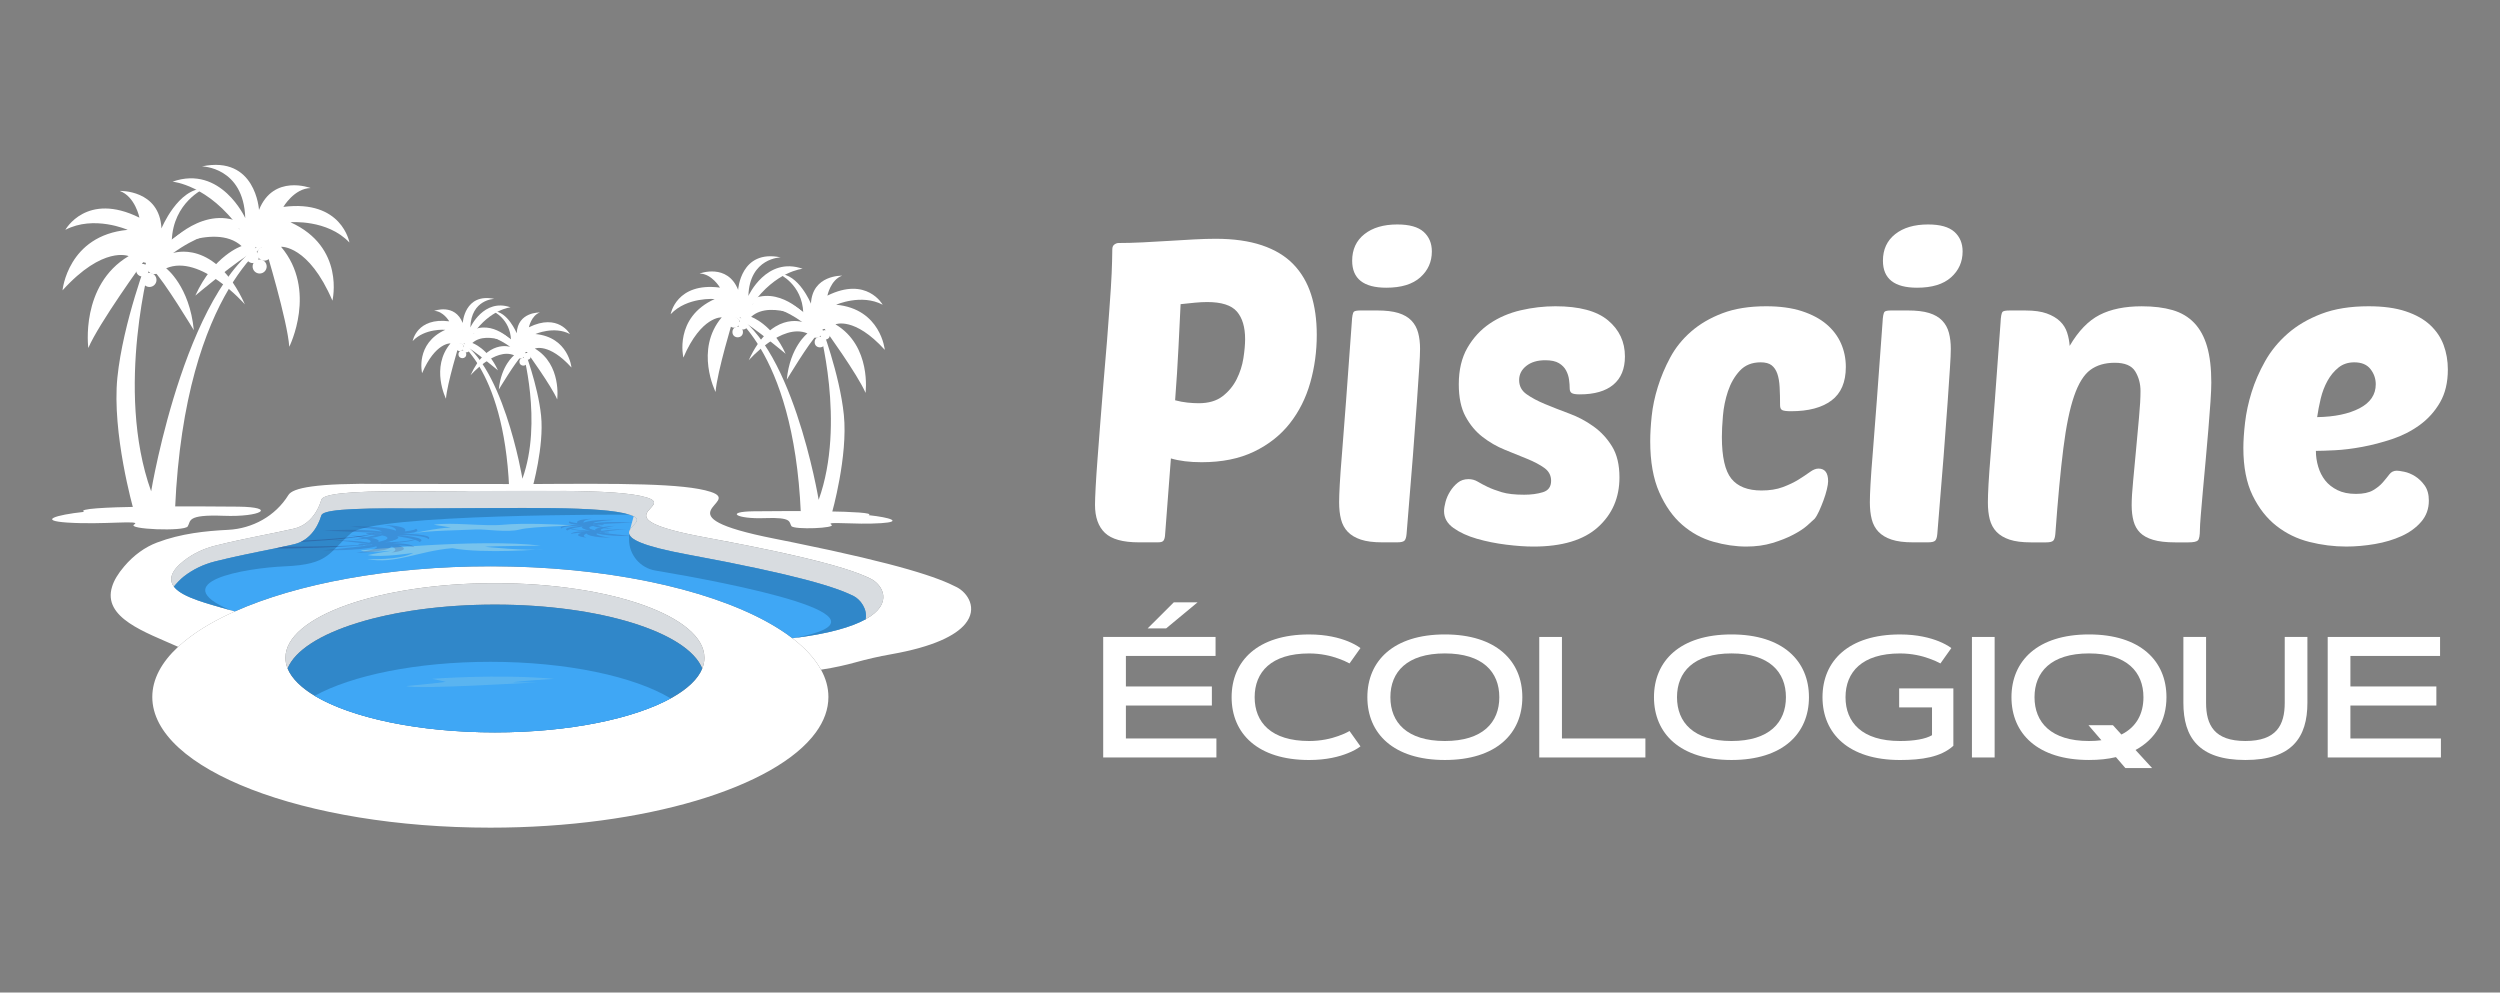 <?xml version="1.0" encoding="utf-8"?>
<!-- Generator: Adobe Illustrator 16.0.0, SVG Export Plug-In . SVG Version: 6.00 Build 0)  -->
<!DOCTYPE svg PUBLIC "-//W3C//DTD SVG 1.1//EN" "http://www.w3.org/Graphics/SVG/1.1/DTD/svg11.dtd">
<svg version="1.1" id="Calque_1" xmlns="http://www.w3.org/2000/svg" xmlns:xlink="http://www.w3.org/1999/xlink" x="0px" y="0px"
	 width="200.667px" height="79.667px" viewBox="0 0 200.667 79.667" enable-background="new 0 0 200.667 79.667"
	 xml:space="preserve">
<rect x="0" y="0" width="200.667" height="79.667" fill="#808080" stroke="none"/>
<g>
	<g>
		<g>
			<g>
				<path fill-rule="evenodd" clip-rule="evenodd" fill="#FFFFFF" d="M38.715,39.513c1.666-0.064,1.443,0.235,1.592,0.471
					c0.15,0.236,2.74,0.129,2.377-0.085c-0.361-0.215,1.362,0.021,2.973-0.086c1.287-0.086,0.554-0.335-0.748-0.476c0,0,0,0,0-0.001
					c0.61-0.278-5.084-0.252-6.838-0.23C36.315,39.127,37.048,39.577,38.715,39.513z"/>
				<path fill-rule="evenodd" clip-rule="evenodd" fill="#FFFFFF" d="M42.724,39.202c0,0,0.959-3.373,0.708-5.831
					c-0.25-2.458-1.374-5.374-1.374-5.374l-0.125,0.104c0,0,1.639,5.769,0,10.324c0,0-1.625-9.803-5.52-11.323
					c0,0,4.02,2.159,4.458,12.101H42.724z"/>
			</g>
			<path fill-rule="evenodd" clip-rule="evenodd" fill="#FFFFFF" d="M42.286,28.248c0,0,1.979,2.728,2.438,3.812
				c0,0,0.374-2.792-1.792-4.083c0,0,1.125-0.479,2.937,1.521c0,0-0.229-2.437-2.895-2.686c0,0,1.5-0.667,2.771,0
				c0,0-0.938-1.708-3.292-0.542c0,0,0.188-0.937,0.875-1.187c0,0-1.771-0.063-1.854,1.666c0,0-0.735-1.791-1.902-1.77
				c0,0,1.382,0.604,1.444,2.312c0,0-1.791-1.895-3.582-0.479c0,0,1.563-0.39,3.524,1.031c0,0-1.857-0.656-3.191,2.28
				c0,0,1.979-2.263,3.499-1.604c0,0-1.041,0.792-1.229,2.749c0,0,1.324-2.204,1.823-2.687l0.01-0.229L42.286,28.248z"/>
			<path fill-rule="evenodd" clip-rule="evenodd" fill="#FFFFFF" d="M36.86,27.608c0,0-0.983,3.224-1.064,4.396
				c0,0-1.262-2.517,0.366-4.442c0,0-1.219-0.087-2.282,2.393c0,0-0.576-2.378,1.863-3.482c0,0-1.634-0.143-2.619,0.901
				c0,0,0.331-1.919,2.935-1.583c0,0-0.482-0.826-1.213-0.838c0,0,1.653-0.635,2.295,0.973c0,0,0.141-2.435,2.536-1.935
				c0,0-1.854,0.021-1.926,2.297c0,0,1.077-2.375,3.232-1.619c0,0-1.606,0.141-2.998,2.122c0,0,1.543-1.226,3.759,1.118
				c0,0-2.607-1.496-3.831-0.378c0,0,1.243,0.41,2.057,2.2c0,0-1.968-1.654-2.598-1.947l-0.084-0.213L36.86,27.608z"/>
			<g>
				<circle fill-rule="evenodd" clip-rule="evenodd" fill="#FFFFFF" cx="37.113" cy="28.438" r="0.313"/>
				<circle fill-rule="evenodd" clip-rule="evenodd" fill="#FFFFFF" cx="37.425" cy="28.005" r="0.28"/>
				<circle fill-rule="evenodd" clip-rule="evenodd" fill="#FFFFFF" cx="36.904" cy="27.867" r="0.312"/>
			</g>
			<g>
				<circle fill-rule="evenodd" clip-rule="evenodd" fill="#FFFFFF" cx="42.007" cy="29.036" r="0.313"/>
				<circle fill-rule="evenodd" clip-rule="evenodd" fill="#FFFFFF" cx="42.32" cy="28.604" r="0.28"/>
				<circle fill-rule="evenodd" clip-rule="evenodd" fill="#FFFFFF" cx="41.799" cy="28.464" r="0.313"/>
			</g>
		</g>
		<path fill="none" stroke="#000000" stroke-miterlimit="10" d="M69.475,49.71c-0.004,0.028-0.012,0.056-0.021,0.084"/>
		<path fill="#FFFFFF" d="M65.899,53.753l-0.005-0.007c-0.487-0.882-1.262-1.725-2.285-2.513l-0.005-0.004
			c-0.602-0.462-1.288-0.904-2.051-1.324c-4.908-2.692-13.02-4.45-22.194-4.45c-8.194,0-15.542,1.404-20.516,3.625h-0.002
			c-1.402,0.624-2.616,1.315-3.606,2.058c-0.318,0.236-0.611,0.479-0.883,0.729c-0.018,0.019-0.037,0.035-0.056,0.053
			c-1.337,1.239-2.072,2.601-2.072,4.026c0,5.791,12.148,10.488,27.135,10.488c12.437,0,22.92-3.236,26.125-7.645
			c0.658-0.904,1.01-1.858,1.01-2.844C66.494,55.193,66.291,54.46,65.899,53.753z M39.727,58.785c-6.044,0-11.342-1.136-14.305-2.84
			c-1.188-0.684-2-1.459-2.338-2.288c-0.115-0.281-0.173-0.569-0.173-0.861c0-3.307,7.532-5.987,16.816-5.987
			c9.289,0,16.816,2.681,16.816,5.987c0,0.292-0.059,0.58-0.174,0.861c-0.334,0.829-1.146,1.604-2.336,2.288
			C51.067,57.649,45.771,58.785,39.727,58.785z"/>
		<linearGradient id="SVGID_1_" gradientUnits="userSpaceOnUse" x1="-57.922" y1="50.232" x2="-57.833" y2="50.232">
			<stop  offset="0" style="stop-color:#FFFFFF"/>
			<stop  offset="0.134" style="stop-color:#F0F2F3"/>
			<stop  offset="0.326" style="stop-color:#E2E5E8"/>
			<stop  offset="0.566" style="stop-color:#DADEE2"/>
			<stop  offset="1" style="stop-color:#D8DCE0"/>
		</linearGradient>
		<path fill="url(#SVGID_1_)" d="M56.542,52.796c0,0.292-0.059,0.58-0.174,0.861c-1.17-2.901-8.171-5.128-16.642-5.128
			c-8.465,0-15.469,2.227-16.643,5.128c-0.115-0.281-0.173-0.569-0.173-0.861c0-3.307,7.532-5.987,16.816-5.987
			C49.016,46.809,56.542,49.489,56.542,52.796z"/>
		<path fill="#3087C9" d="M56.368,53.657c-0.354,0.876-1.238,1.691-2.536,2.4c-2.997,1.642-8.195,2.728-14.105,2.728
			c-6.158,0-11.542-1.18-14.472-2.936c-1.098-0.661-1.85-1.403-2.171-2.192c1.173-2.901,8.178-5.128,16.643-5.128
			C48.197,48.529,55.198,50.756,56.368,53.657z"/>
		<path fill="#3FA7F5" d="M53.832,56.058c-2.997,1.642-8.195,2.728-14.105,2.728c-6.158,0-11.542-1.18-14.472-2.936
			c2.998-1.645,8.195-2.728,14.104-2.728C45.52,53.122,50.903,54.3,53.832,56.058z"/>
		<path fill="#3FA7F5" d="M69.475,49.71c-1.099,0.608-2.939,1.163-5.871,1.52c-4.463-3.426-13.645-5.774-24.245-5.774
			c-8.194,0-15.542,1.404-20.516,3.625h-0.002c-0.114-0.035-0.229-0.068-0.347-0.102c-0.002-0.002-0.005-0.002-0.005-0.002
			c-1.775-0.514-3.825-1.009-4.507-1.857c-0.01-0.012-0.02-0.022-0.026-0.035c0.215-0.263,0.53-0.597,0.799-0.808
			c0.735-0.574,1.589-0.979,2.496-1.208c2.437-0.613,4.681-0.986,6.362-1.382c1.122-0.265,1.847-1.206,2.18-2.312
			c0.118-0.394,1.752-0.614,7.449-0.56c8.96-0.025,14.985-0.206,17.284,0.494c0.391,0.12,0.553,0.239,0.585,0.368
			c0.002,0.007,0.005,0.016,0.005,0.023c0.005,0.029,0.002,0.061-0.007,0.092c-0.004,0.016-0.009,0.035-0.019,0.051
			c-0.006,0.02-0.019,0.04-0.03,0.059c0,0.003-0.002,0.003-0.002,0.005c-0.011,0.019-0.023,0.037-0.037,0.054
			c-0.134,0.181-0.365,0.375-0.473,0.585c-0.012,0.019-0.02,0.038-0.026,0.059c-0.004,0.014-0.009,0.029-0.014,0.04
			c-0.007,0.017-0.009,0.035-0.012,0.052c-0.007,0.038-0.01,0.075-0.005,0.112c0.003,0.027,0.01,0.058,0.022,0.086
			c0.032,0.09,0.1,0.182,0.214,0.277c0.038,0.033,0.083,0.064,0.132,0.096c0.049,0.034,0.103,0.067,0.164,0.098
			c0.03,0.02,0.064,0.035,0.099,0.052c0.067,0.036,0.139,0.07,0.219,0.104c0.04,0.019,0.083,0.035,0.127,0.051
			c0.086,0.038,0.18,0.072,0.283,0.108c0.051,0.019,0.105,0.035,0.159,0.055c0.092,0.029,0.188,0.06,0.289,0.09
			c0.021,0.008,0.042,0.015,0.065,0.019c0.064,0.02,0.127,0.038,0.195,0.057c0.133,0.038,0.276,0.078,0.429,0.115
			c0.075,0.021,0.152,0.04,0.233,0.058c0.563,0.14,1.237,0.282,2.042,0.433c9,1.669,11.887,2.623,13.315,3.314
			C69.075,48.11,69.651,48.916,69.475,49.71z"/>
		<path fill="#FFFFFF" d="M77.467,50.091c-0.756,0.909-2.501,1.817-5.943,2.426c-0.981,0.171-1.953,0.396-2.911,0.663
			c-0.681,0.189-1.606,0.407-2.711,0.573h-0.002l-0.005-0.007c-0.487-0.882-1.262-1.725-2.285-2.513l-0.005-0.004
			c2.932-0.356,4.772-0.911,5.871-1.52c2.307-1.278,1.349-2.804,0.384-3.272c-0.982-0.475-2.656-1.074-6.529-1.945
			c-1.761-0.396-3.976-0.845-6.788-1.367c-8.599-1.597-2.211-2.459-4.637-3.194c-1.232-0.375-3.534-0.496-6.786-0.527h-0.101
			c-3.138-0.025-7.15,0.033-11.926,0.035c-5.697-0.053-7.182,0.284-7.299,0.676c-0.103,0.341-0.244,0.666-0.421,0.962
			c-0.399,0.66-0.984,1.166-1.761,1.352c-1.681,0.395-3.925,0.765-6.36,1.379c-0.907,0.229-1.764,0.635-2.499,1.207
			c-1.085,0.849-1.199,1.54-0.796,2.07c0.007,0.013,0.017,0.023,0.026,0.035c0.725,0.905,3.013,1.41,4.858,1.961
			c-1.402,0.624-2.616,1.315-3.606,2.058c-0.318,0.236-0.611,0.479-0.883,0.729c-0.018,0.019-0.037,0.035-0.056,0.053l-0.015-0.009
			C11.681,50.746,8.203,49.597,9,47.08c0.149-0.485,0.461-1.021,0.969-1.616c0.775-0.913,1.677-1.552,2.632-1.915
			c1.916-0.73,3.927-0.933,5.714-1.021c1.937-0.099,3.787-1.093,4.837-2.798c0.345-0.558,2.112-0.967,7.644-0.888l11.519,0.012
			c7.495-0.049,12.579-0.07,14.722,0.623c2.672,0.866-4.363,1.879,5.104,3.756c0.534,0.104,1.049,0.209,1.546,0.311
			c8.699,1.773,11.626,2.82,13.113,3.589C77.662,47.576,78.514,48.832,77.467,50.091z"/>
		<linearGradient id="SVGID_2_" gradientUnits="userSpaceOnUse" x1="-57.922" y1="44.553" x2="-57.833" y2="44.553">
			<stop  offset="0" style="stop-color:#FFFFFF"/>
			<stop  offset="0.134" style="stop-color:#F0F2F3"/>
			<stop  offset="0.326" style="stop-color:#E2E5E8"/>
			<stop  offset="0.566" style="stop-color:#DADEE2"/>
			<stop  offset="1" style="stop-color:#D8DCE0"/>
		</linearGradient>
		<path fill="url(#SVGID_2_)" d="M69.475,49.71c0.176-0.794-0.4-1.6-0.998-1.891c-1.428-0.691-4.315-1.646-13.315-3.314
			c-0.805-0.15-1.479-0.293-2.042-0.433c-0.079-0.018-0.156-0.037-0.233-0.058c-0.152-0.037-0.295-0.077-0.429-0.115
			c-0.065-0.019-0.131-0.037-0.195-0.057c-0.023-0.004-0.044-0.011-0.065-0.019c-0.101-0.032-0.197-0.061-0.289-0.09
			c-0.053-0.02-0.107-0.038-0.159-0.055c-0.103-0.036-0.197-0.07-0.283-0.108c-0.044-0.019-0.087-0.035-0.127-0.051
			c-0.08-0.033-0.152-0.067-0.219-0.104c-0.035-0.017-0.069-0.034-0.099-0.052c-0.061-0.03-0.114-0.063-0.164-0.098
			c-0.049-0.032-0.094-0.066-0.132-0.096c-0.114-0.096-0.182-0.188-0.214-0.277c-0.012-0.03-0.017-0.059-0.022-0.086
			c-0.005-0.037-0.002-0.074,0.005-0.112c0.003-0.017,0.007-0.035,0.012-0.052c0.005-0.011,0.009-0.026,0.014-0.04
			c0.007-0.019,0.017-0.04,0.026-0.059c0.107-0.21,0.339-0.404,0.473-0.585c0.014-0.017,0.026-0.035,0.037-0.054
			c0-0.002,0.002-0.002,0.002-0.005c0.012-0.019,0.024-0.039,0.03-0.059c0.01-0.016,0.015-0.035,0.019-0.051
			c0.01-0.031,0.012-0.063,0.007-0.092c0-0.008-0.002-0.017-0.005-0.023c-0.033-0.129-0.195-0.248-0.585-0.368
			c-2.299-0.7-8.324-0.52-17.284-0.494c-5.697-0.055-7.331,0.166-7.449,0.56c-0.255,0.848-0.742,1.599-1.461,2.019
			c-0.066,0.042-0.134,0.077-0.202,0.107c-0.162,0.08-0.335,0.142-0.518,0.186c-0.276,0.065-0.569,0.131-0.875,0.194
			c-0.215,0.047-0.438,0.094-0.667,0.141c-1.415,0.291-3.068,0.606-4.819,1.047c-0.907,0.229-1.761,0.634-2.496,1.208
			c-0.269,0.211-0.583,0.545-0.799,0.808c-0.403-0.53-0.289-1.222,0.796-2.07c0.735-0.572,1.592-0.979,2.499-1.207
			c0.063-0.017,0.126-0.033,0.19-0.048c0.273-0.067,0.543-0.133,0.81-0.194c2.046-0.475,3.911-0.795,5.36-1.137
			c0.777-0.186,1.362-0.691,1.761-1.352c0.177-0.296,0.318-0.621,0.421-0.962c0.118-0.392,1.602-0.729,7.299-0.676
			c4.776-0.002,8.789-0.061,11.926-0.035h0.101c3.252,0.031,5.554,0.152,6.786,0.527c2.426,0.735-3.962,1.598,4.637,3.194
			c8.999,1.667,11.889,2.623,13.317,3.313C70.824,46.906,71.782,48.432,69.475,49.71z"/>
		<linearGradient id="SVGID_3_" gradientUnits="userSpaceOnUse" x1="-57.882" y1="41.969" x2="-57.793" y2="41.969">
			<stop  offset="0" style="stop-color:#FFFFFF"/>
			<stop  offset="0.134" style="stop-color:#F0F2F3"/>
			<stop  offset="0.326" style="stop-color:#E2E5E8"/>
			<stop  offset="0.566" style="stop-color:#DADEE2"/>
			<stop  offset="1" style="stop-color:#D8DCE0"/>
		</linearGradient>
		<path fill="url(#SVGID_3_)" d="M50.573,42.5l0.291-1.062C51.479,41.75,50.819,42.09,50.573,42.5z"/>
		<path fill="#3087C9" d="M69.475,49.71c-1.099,0.608-2.939,1.163-5.871,1.52c9.495-1.684-5.271-4.47-11-5.435
			c-1.221-0.205-2.114-1.263-2.114-2.5v-0.486c0.057,0.462,0.991,1.012,4.672,1.696c9,1.669,11.887,2.623,13.315,3.314
			C69.075,48.11,69.651,48.916,69.475,49.71z"/>
		<path fill="#3087C9" d="M50.526,41.31c0,0-20.56-0.094-22.365,1.499c-1.808,1.592-1.769,2.494-5.251,2.646
			c-3.362,0.147-9.689,1.272-4.421,3.521c-1.775-0.514-3.825-1.009-4.507-1.857c-0.01-0.012-0.02-0.022-0.026-0.035
			c0.215-0.263,0.53-0.597,0.799-0.808c0.735-0.574,1.589-0.979,2.496-1.208c2.437-0.613,4.681-0.986,6.362-1.382
			c1.122-0.265,1.847-1.206,2.18-2.312c0.118-0.394,1.752-0.614,7.449-0.56C42.202,40.79,48.227,40.609,50.526,41.31z"/>
		<path fill="#77C3ED" d="M34.81,42.119c1.455-0.227,4.039,0.149,5.595,0c1.555-0.151,4.44-0.027,5.344,0.036
			c0.903,0.063-2.991,0.073-4.017,0.345c-1.026,0.271-2.783-0.046-3.561,0s-4.064,0.095-4.993,0.309c0,0,1.794-0.42,3.018-0.468
			L34.81,42.119z"/>
		<path fill="#77C3ED" d="M28.989,44.176c0,0,9.512-0.978,14.428-0.377c0,0-4.167,0.03-4.492,0.09c0,0,3.487,0.362,4.691,0.188
			c0,0-4.717,0.4-7.313-0.076c-2.772,0.232-4.528,1.302-6.837,0.877c0,0,2.609,0.109,3.713-0.501c0,0-2.534,0.404-3.663,0.177
			c0,0,1.73-0.377,2.534-0.401C32.049,44.151,29.114,44.451,28.989,44.176z"/>
		<path opacity="0.5" fill="#77C3ED" d="M34.684,54.487c0,0,5.27-0.401,9.786,0c0,0-2.93,0.188-3.344,0.282c0,0,1.375,0.019,1.958,0
			c0,0-9.905,0.597-10.457,0.295c0,0,2.71-0.244,3.162-0.335C35.788,54.729,35.073,54.554,34.684,54.487z"/>
		<g>
			<g>
				<path fill-rule="evenodd" clip-rule="evenodd" fill="#FFFFFF" d="M17.946,41.401c-3.012-0.116-2.609,0.425-2.878,0.852
					c-0.271,0.426-4.951,0.232-4.294-0.155c0.653-0.387-2.461,0.039-5.372-0.153c-2.325-0.155-1-0.606,1.351-0.86l0,0
					c-1.103-0.504,9.187-0.457,12.357-0.418C22.282,40.704,20.957,41.518,17.946,41.401z"/>
				<path fill-rule="evenodd" clip-rule="evenodd" fill="#FFFFFF" d="M10.702,40.84c0,0-1.731-6.095-1.28-10.536
					c0.452-4.441,2.484-9.709,2.484-9.709l0.226,0.188c0,0-2.96,10.425,0,18.654c0,0,2.936-17.713,9.973-20.46
					c0,0-7.263,3.901-8.054,21.864H10.702z"/>
			</g>
			<path fill-rule="evenodd" clip-rule="evenodd" fill="#FFFFFF" d="M11.492,21.046c0,0-3.576,4.93-4.403,6.887
				c0,0-0.677-5.043,3.236-7.376c0,0-2.032-0.866-5.306,2.748c0,0,0.414-4.404,5.231-4.855c0,0-2.71-1.204-5.005,0
				c0,0,1.693-3.086,5.946-0.979c0,0-0.338-1.694-1.58-2.146c0,0,3.199-0.112,3.349,3.011c0,0,1.33-3.236,3.437-3.199
				c0,0-2.497,1.092-2.609,4.178c0,0,3.236-3.425,6.473-0.865c0,0-2.826-0.704-6.368,1.864c0,0,3.358-1.186,5.766,4.12
				c0,0-3.576-4.089-6.323-2.898c0,0,1.882,1.43,2.221,4.968c0,0-2.391-3.983-3.293-4.854l-0.019-0.414L11.492,21.046z"/>
			<path fill-rule="evenodd" clip-rule="evenodd" fill="#FFFFFF" d="M21.296,19.89c0,0,1.777,5.825,1.923,7.945
				c0,0,2.281-4.548-0.661-8.027c0,0,2.203-0.158,4.125,4.324c0,0,1.041-4.298-3.368-6.292c0,0,2.955-0.258,4.733,1.628
				c0,0-0.597-3.47-5.304-2.86c0,0,0.871-1.491,2.192-1.514c0,0-2.988-1.147-4.147,1.757c0,0-0.253-4.398-4.582-3.495
				c0,0,3.35,0.038,3.48,4.15c0,0-1.946-4.291-5.839-2.924c0,0,2.901,0.253,5.416,3.833c0,0-2.789-2.214-6.793,2.02
				c0,0,4.711-2.704,6.921-0.683c0,0-2.245,0.74-3.715,3.975c0,0,3.556-2.988,4.693-3.52l0.153-0.385L21.296,19.89z"/>
			<g>
				<circle fill-rule="evenodd" clip-rule="evenodd" fill="#FFFFFF" cx="20.841" cy="21.39" r="0.565"/>
				<circle fill-rule="evenodd" clip-rule="evenodd" fill="#FFFFFF" cx="20.276" cy="20.609" r="0.506"/>
				<circle fill-rule="evenodd" clip-rule="evenodd" fill="#FFFFFF" cx="21.218" cy="20.357" r="0.565"/>
			</g>
			<g>
				<circle fill-rule="evenodd" clip-rule="evenodd" fill="#FFFFFF" cx="11.997" cy="22.47" r="0.565"/>
				<circle fill-rule="evenodd" clip-rule="evenodd" fill="#FFFFFF" cx="11.432" cy="21.69" r="0.506"/>
				<circle fill-rule="evenodd" clip-rule="evenodd" fill="#FFFFFF" cx="12.374" cy="21.438" r="0.565"/>
			</g>
		</g>
		<g>
			<path opacity="0.29" fill-rule="evenodd" clip-rule="evenodd" fill="#2C2A66" d="M29.224,43.778c0,0-3.065,0.196-5.65,0.238
				c-0.478,0.01-0.989,0.01-1.503,0.005c0.229-0.047,0.452-0.094,0.667-0.141c3.419,0.017,6.379-0.124,6.379-0.124L29.224,43.778z"
				/>
			<path opacity="0.29" fill-rule="evenodd" clip-rule="evenodd" fill="#2C2A66" d="M30.149,42.801
				c-0.768,0.316-3.416,0.547-6.018,0.7c0.068-0.03,0.136-0.065,0.202-0.107C28.674,43.181,29.997,42.844,30.149,42.801z"/>
			<g opacity="0.19">
				<path fill-rule="evenodd" clip-rule="evenodd" fill="#2C2A66" d="M29.912,43.742c0,0-2.869,0.346-4.008,0.427
					c0,0,2.935,0.065,4.293-0.313c0,0,0.503,0.196-1.6,0.514c0,0,2.563-0.039,2.826-0.507c0,0,0.701,0.263,0,0.485
					c0,0,1.796-0.164,0.569-0.577c0,0,0.986,0.034,1.248,0.154c0,0,0.066-0.311-1.751-0.325c0,0,1.883-0.129,1.861-0.333
					c0,0-0.635,0.241-2.431,0.253c0,0,1.993-0.313,0.503-0.627c0,0,0.41,0.273-1.085,0.616c0,0,0.691-0.325-2.397-0.558
					c0,0,2.38,0.346,1.687,0.611c0,0-0.833-0.182-2.891-0.215c0,0,2.317,0.232,2.825,0.319l0.241,0.002L29.912,43.742z"/>
				<path fill-rule="evenodd" clip-rule="evenodd" fill="#2C2A66" d="M30.584,42.792c0,0-3.389-0.173-4.623-0.187
					c0,0,2.646-0.221,4.671,0.064c0,0,0.092-0.214-2.516-0.399c0,0,2.501-0.101,3.662,0.326c0,0,0.149-0.286-0.948-0.459
					c0,0,2.019,0.059,1.664,0.514c0,0,0.868-0.085,0.882-0.212c0,0,0.668,0.289-1.023,0.402c0,0,2.56,0.023,2.035,0.443
					c0,0-0.022-0.325-2.416-0.338c0,0,2.497,0.188,1.702,0.566c0,0-0.147-0.281-2.231-0.524c0,0,1.289,0.271-1.175,0.658
					c0,0,1.573-0.457,0.398-0.671c0,0-0.431,0.218-2.313,0.36c0,0,1.738-0.346,2.047-0.455l0.225-0.016L30.584,42.792z"/>
				<g>
					<ellipse fill-rule="evenodd" clip-rule="evenodd" fill="#2C2A66" cx="29.712" cy="42.836" rx="0.329" ry="0.055"/>
					<ellipse fill-rule="evenodd" clip-rule="evenodd" fill="#2C2A66" cx="30.167" cy="42.891" rx="0.295" ry="0.049"/>
					<ellipse fill-rule="evenodd" clip-rule="evenodd" fill="#2C2A66" cx="30.313" cy="42.8" rx="0.329" ry="0.055"/>
				</g>
				<g>
					<ellipse fill-rule="evenodd" clip-rule="evenodd" fill="#2C2A66" cx="29.083" cy="43.693" rx="0.329" ry="0.055"/>
					<ellipse fill-rule="evenodd" clip-rule="evenodd" fill="#2C2A66" cx="29.537" cy="43.748" rx="0.294" ry="0.05"/>
					<ellipse fill-rule="evenodd" clip-rule="evenodd" fill="#2C2A66" cx="29.684" cy="43.656" rx="0.329" ry="0.055"/>
				</g>
			</g>
		</g>
		<g opacity="0.19">
			<path fill-rule="evenodd" clip-rule="evenodd" fill="#2C2A66" d="M48.109,42.739c0,0,1.959,0.237,2.737,0.293
				c0,0-2.003,0.044-2.931-0.215c0,0-0.344,0.134,1.092,0.353c0,0-1.749-0.027-1.929-0.349c0,0-0.479,0.181,0,0.333
				c0,0-1.227-0.113-0.389-0.396c0,0-0.672,0.022-0.853,0.105c0,0-0.044-0.213,1.196-0.224c0,0-1.286-0.088-1.271-0.229
				c0,0,0.433,0.168,1.66,0.175c0,0-1.361-0.215-0.344-0.431c0,0-0.279,0.188,0.74,0.424c0,0-0.472-0.224,1.637-0.385
				c0,0-1.625,0.238-1.152,0.422c0,0,0.568-0.125,1.974-0.148c0,0-1.583,0.159-1.929,0.22l-0.164,0.001L48.109,42.739z"/>
			<path fill-rule="evenodd" clip-rule="evenodd" fill="#2C2A66" d="M47.65,42.086c0,0,2.314-0.118,3.157-0.128
				c0,0-1.807-0.151-3.189,0.044c0,0-0.063-0.146,1.717-0.274c0,0-1.707-0.069-2.5,0.224c0,0-0.102-0.195,0.647-0.313
				c0,0-1.378,0.038-1.136,0.353c0,0-0.592-0.059-0.602-0.146c0,0-0.456,0.199,0.698,0.276c0,0-1.747,0.017-1.389,0.305
				c0,0,0.016-0.224,1.649-0.232c0,0-1.705,0.131-1.161,0.39c0,0,0.101-0.193,1.523-0.361c0,0-0.88,0.186,0.803,0.452
				c0,0-1.074-0.313-0.271-0.461c0,0,0.294,0.15,1.579,0.249c0,0-1.188-0.238-1.398-0.313l-0.153-0.01L47.65,42.086z"/>
			<g>
				<ellipse fill-rule="evenodd" clip-rule="evenodd" fill="#2C2A66" cx="48.246" cy="42.116" rx="0.225" ry="0.038"/>
				<ellipse fill-rule="evenodd" clip-rule="evenodd" fill="#2C2A66" cx="47.937" cy="42.154" rx="0.201" ry="0.034"/>
				<ellipse fill-rule="evenodd" clip-rule="evenodd" fill="#2C2A66" cx="47.837" cy="42.091" rx="0.224" ry="0.038"/>
			</g>
			<g>
				<ellipse fill-rule="evenodd" clip-rule="evenodd" fill="#2C2A66" cx="48.676" cy="42.705" rx="0.224" ry="0.038"/>
				<ellipse fill-rule="evenodd" clip-rule="evenodd" fill="#2C2A66" cx="48.366" cy="42.743" rx="0.201" ry="0.034"/>
				<ellipse fill-rule="evenodd" clip-rule="evenodd" fill="#2C2A66" cx="48.266" cy="42.681" rx="0.224" ry="0.038"/>
			</g>
		</g>
		<g>
			<g>
				<path fill-rule="evenodd" clip-rule="evenodd" fill="#FFFFFF" d="M61.373,41.588c2.247-0.087,1.946,0.317,2.147,0.636
					c0.203,0.316,3.694,0.174,3.206-0.115c-0.488-0.289,1.837,0.028,4.008-0.116c1.736-0.115,0.746-0.452-1.008-0.642
					c0,0,0,0,0-0.001c0.823-0.375-6.855-0.34-9.222-0.31C58.136,41.067,59.125,41.675,61.373,41.588z"/>
				<path fill-rule="evenodd" clip-rule="evenodd" fill="#FFFFFF" d="M66.778,41.17c0,0,1.292-4.55,0.956-7.864
					c-0.337-3.314-1.854-7.246-1.854-7.246l-0.168,0.14c0,0,2.209,7.779,0,13.921c0,0-2.191-13.218-7.442-15.269
					c0,0,5.42,2.912,6.01,16.317H66.778z"/>
			</g>
			<path fill-rule="evenodd" clip-rule="evenodd" fill="#FFFFFF" d="M66.188,26.397c0,0,2.669,3.679,3.287,5.139
				c0,0,0.505-3.763-2.416-5.504c0,0,1.517-0.646,3.96,2.05c0,0-0.31-3.286-3.904-3.623c0,0,2.021-0.899,3.734,0
				c0,0-1.263-2.303-4.437-0.73c0,0,0.252-1.264,1.18-1.601c0,0-2.387-0.084-2.499,2.247c0,0-0.993-2.416-2.565-2.387
				c0,0,1.863,0.814,1.948,3.117c0,0-2.416-2.556-4.832-0.646c0,0,2.109-0.525,4.753,1.391c0,0-2.506-0.885-4.303,3.075
				c0,0,2.668-3.052,4.718-2.163c0,0-1.405,1.068-1.658,3.708c0,0,1.785-2.973,2.458-3.623l0.014-0.309L66.188,26.397z"/>
			<path fill-rule="evenodd" clip-rule="evenodd" fill="#FFFFFF" d="M58.872,25.535c0,0-1.326,4.347-1.435,5.929
				c0,0-1.703-3.394,0.493-5.991c0,0-1.644-0.118-3.077,3.227c0,0-0.777-3.208,2.512-4.696c0,0-2.204-0.192-3.533,1.215
				c0,0,0.446-2.588,3.959-2.134c0,0-0.65-1.113-1.637-1.13c0,0,2.23-0.856,3.095,1.312c0,0,0.189-3.282,3.419-2.608
				c0,0-2.5,0.028-2.598,3.097c0,0,1.453-3.202,4.357-2.182c0,0-2.165,0.189-4.042,2.861c0,0,2.081-1.652,5.07,1.508
				c0,0-3.516-2.018-5.166-0.51c0,0,1.675,0.553,2.773,2.966c0,0-2.654-2.23-3.503-2.626l-0.113-0.287L58.872,25.535z"/>
			<g>
				<circle fill-rule="evenodd" clip-rule="evenodd" fill="#FFFFFF" cx="59.212" cy="26.653" r="0.422"/>
				<circle fill-rule="evenodd" clip-rule="evenodd" fill="#FFFFFF" cx="59.634" cy="26.071" r="0.377"/>
				<circle fill-rule="evenodd" clip-rule="evenodd" fill="#FFFFFF" cx="58.93" cy="25.883" r="0.422"/>
			</g>
			<g>
				<circle fill-rule="evenodd" clip-rule="evenodd" fill="#FFFFFF" cx="65.812" cy="27.46" r="0.422"/>
				<circle fill-rule="evenodd" clip-rule="evenodd" fill="#FFFFFF" cx="66.234" cy="26.877" r="0.378"/>
				<circle fill-rule="evenodd" clip-rule="evenodd" fill="#FFFFFF" cx="65.531" cy="26.69" r="0.422"/>
			</g>
		</g>
	</g>
	<g>
		<g>
			<path fill="#FFFFFF" d="M91.412,43.532c-1.286,0-2.194-0.254-2.724-0.761c-0.531-0.508-0.795-1.258-0.795-2.251
				c0-0.294,0.018-0.761,0.051-1.404c0.034-0.644,0.085-1.405,0.152-2.284c0.068-0.88,0.141-1.839,0.22-2.876
				c0.079-1.038,0.162-2.098,0.254-3.182c0.113-1.331,0.208-2.475,0.288-3.434c0.079-0.959,0.14-1.782,0.185-2.471
				c0.046-0.688,0.084-1.263,0.12-1.725c0.033-0.463,0.055-0.869,0.067-1.219c0.01-0.35,0.022-0.671,0.033-0.964
				c0.012-0.293,0.018-0.609,0.018-0.947c0-0.18,0.056-0.31,0.169-0.389c0.112-0.079,0.224-0.119,0.338-0.119
				c0.586,0,1.229-0.017,1.929-0.051c0.699-0.034,1.399-0.073,2.099-0.118s1.375-0.084,2.029-0.119
				c0.655-0.034,1.23-0.051,1.727-0.051c1.444,0,2.685,0.175,3.722,0.524c1.038,0.351,1.878,0.858,2.521,1.523
				c0.644,0.666,1.116,1.472,1.421,2.419c0.305,0.948,0.457,2.03,0.457,3.249c0,1.332-0.175,2.611-0.525,3.841
				c-0.349,1.229-0.896,2.317-1.641,3.266c-0.744,0.946-1.703,1.703-2.877,2.267c-1.172,0.564-2.57,0.846-4.195,0.846
				c-0.97,0-1.793-0.102-2.47-0.304l-0.475,6.227c-0.022,0.18-0.066,0.31-0.135,0.388c-0.067,0.079-0.203,0.119-0.406,0.119H91.412z
				 M96.895,24.244c-0.293,0-0.621,0.017-0.981,0.051c-0.361,0.034-0.744,0.074-1.151,0.119c-0.046,0.947-0.101,2.098-0.169,3.452
				c-0.066,1.354-0.158,2.774-0.271,4.263c0.339,0.091,0.672,0.152,0.999,0.187c0.326,0.033,0.625,0.05,0.896,0.05
				c0.789,0,1.427-0.186,1.911-0.558c0.485-0.373,0.863-0.829,1.134-1.371c0.271-0.542,0.451-1.105,0.542-1.692
				c0.09-0.587,0.136-1.094,0.136-1.522c0-0.97-0.221-1.709-0.661-2.217C98.84,24.498,98.045,24.244,96.895,24.244z"/>
			<path fill="#FFFFFF" d="M110.938,43.532c-0.7,0-1.269-0.073-1.708-0.22c-0.441-0.146-0.79-0.356-1.05-0.626
				c-0.26-0.271-0.439-0.604-0.541-0.999c-0.102-0.394-0.152-0.851-0.152-1.371c0-0.338,0.017-0.816,0.051-1.437
				c0.033-0.621,0.096-1.478,0.187-2.573c0.089-1.093,0.196-2.48,0.321-4.161c0.123-1.68,0.275-3.762,0.456-6.244
				c0.022-0.496,0.079-0.789,0.169-0.879c0.068-0.068,0.249-0.102,0.542-0.102h1.319c0.699,0,1.269,0.067,1.71,0.203
				c0.439,0.136,0.789,0.339,1.048,0.609s0.439,0.598,0.541,0.981c0.103,0.384,0.152,0.812,0.152,1.286
				c0,0.338-0.021,0.846-0.067,1.522c-0.046,0.677-0.106,1.597-0.187,2.758c-0.079,1.163-0.186,2.605-0.321,4.332
				c-0.135,1.726-0.305,3.807-0.507,6.243c-0.023,0.271-0.079,0.452-0.169,0.542c-0.092,0.09-0.282,0.135-0.575,0.135H110.938z
				 M108.534,20.928c0-0.902,0.327-1.613,0.982-2.132c0.654-0.519,1.533-0.779,2.64-0.779c0.97,0,1.674,0.198,2.115,0.593
				c0.438,0.395,0.659,0.919,0.659,1.573c0,0.835-0.311,1.529-0.931,2.082s-1.529,0.829-2.724,0.829
				C109.448,23.093,108.534,22.372,108.534,20.928z"/>
			<path fill="#FFFFFF" d="M124.845,24.583c1.918,0,3.328,0.377,4.23,1.134c0.901,0.756,1.353,1.72,1.353,2.893
				c0,0.993-0.31,1.748-0.93,2.267c-0.621,0.519-1.519,0.778-2.689,0.778c-0.317,0-0.531-0.034-0.644-0.101
				c-0.113-0.068-0.17-0.191-0.17-0.373c0-0.203-0.017-0.434-0.051-0.694c-0.033-0.259-0.112-0.507-0.236-0.744
				s-0.316-0.434-0.575-0.592c-0.259-0.157-0.627-0.236-1.1-0.236c-0.632,0-1.14,0.152-1.523,0.457
				c-0.383,0.304-0.574,0.682-0.574,1.134c0,0.474,0.196,0.852,0.592,1.133c0.395,0.282,0.891,0.547,1.489,0.795
				c0.597,0.249,1.245,0.502,1.945,0.762c0.699,0.259,1.348,0.603,1.945,1.032c0.598,0.428,1.095,0.964,1.489,1.607
				c0.395,0.643,0.593,1.472,0.593,2.486c0,1.624-0.576,2.955-1.727,3.994c-1.15,1.037-2.876,1.556-5.178,1.556
				c-0.631,0-1.358-0.05-2.182-0.152c-0.825-0.102-1.607-0.259-2.353-0.474c-0.744-0.214-1.37-0.501-1.878-0.862
				s-0.761-0.813-0.761-1.354c0-0.203,0.039-0.45,0.118-0.744c0.078-0.293,0.202-0.575,0.372-0.846
				c0.169-0.271,0.372-0.502,0.609-0.693c0.236-0.192,0.524-0.288,0.862-0.288c0.271,0,0.519,0.067,0.744,0.203
				c0.227,0.136,0.491,0.276,0.796,0.423c0.304,0.146,0.682,0.288,1.134,0.424c0.45,0.135,1.049,0.202,1.794,0.202
				c0.563,0,1.065-0.067,1.506-0.202c0.439-0.136,0.658-0.44,0.658-0.915c0-0.427-0.18-0.771-0.54-1.032
				c-0.361-0.259-0.818-0.5-1.371-0.727c-0.553-0.226-1.15-0.468-1.793-0.728s-1.241-0.604-1.794-1.032
				c-0.554-0.428-1.01-0.975-1.37-1.641c-0.362-0.665-0.542-1.528-0.542-2.589c0-1.151,0.231-2.126,0.693-2.927
				c0.463-0.801,1.061-1.45,1.794-1.946c0.732-0.496,1.563-0.851,2.487-1.066C122.995,24.69,123.92,24.583,124.845,24.583z"/>
			<path fill="#FFFFFF" d="M141.392,39.37c0.654,0,1.223-0.09,1.708-0.271c0.485-0.181,0.908-0.383,1.27-0.608
				c0.36-0.226,0.665-0.429,0.913-0.609c0.248-0.18,0.475-0.271,0.677-0.271c0.519,0,0.778,0.338,0.778,1.016
				c0,0.157-0.034,0.377-0.102,0.659s-0.158,0.575-0.271,0.88c-0.113,0.305-0.231,0.593-0.354,0.862
				c-0.125,0.271-0.243,0.475-0.355,0.61c-0.114,0.112-0.311,0.292-0.593,0.541s-0.659,0.496-1.134,0.744
				c-0.474,0.249-1.026,0.469-1.657,0.659c-0.632,0.192-1.332,0.288-2.099,0.288c-0.857,0-1.742-0.129-2.656-0.389
				c-0.913-0.259-1.743-0.71-2.487-1.354c-0.745-0.644-1.359-1.512-1.844-2.605c-0.485-1.095-0.728-2.464-0.728-4.111
				c0-0.587,0.039-1.257,0.118-2.014c0.079-0.756,0.242-1.534,0.491-2.335c0.247-0.801,0.58-1.59,0.998-2.369
				c0.417-0.778,0.975-1.472,1.675-2.081c0.699-0.609,1.539-1.1,2.521-1.472c0.98-0.372,2.147-0.558,3.501-0.558
				c1.105,0,2.06,0.13,2.861,0.389c0.799,0.26,1.459,0.61,1.978,1.049c0.52,0.44,0.909,0.953,1.169,1.54
				c0.259,0.587,0.389,1.218,0.389,1.895c0,1.218-0.384,2.115-1.15,2.69c-0.768,0.575-1.85,0.862-3.249,0.862
				c-0.339,0-0.569-0.028-0.693-0.084c-0.125-0.056-0.186-0.185-0.186-0.389c0-0.542-0.013-1.026-0.035-1.455
				c-0.022-0.428-0.084-0.79-0.186-1.083c-0.102-0.292-0.254-0.519-0.457-0.677s-0.496-0.237-0.88-0.237
				c-0.699,0-1.258,0.227-1.675,0.677c-0.418,0.452-0.733,0.999-0.948,1.641c-0.214,0.643-0.35,1.303-0.405,1.979
				c-0.058,0.677-0.085,1.241-0.085,1.692c0,1.603,0.254,2.72,0.762,3.351S140.286,39.37,141.392,39.37z"/>
			<path fill="#FFFFFF" d="M153.54,43.532c-0.7,0-1.27-0.073-1.709-0.22c-0.441-0.146-0.79-0.356-1.049-0.626
				c-0.26-0.271-0.44-0.604-0.542-0.999c-0.102-0.394-0.152-0.851-0.152-1.371c0-0.338,0.017-0.816,0.051-1.437
				c0.034-0.621,0.096-1.478,0.187-2.573c0.089-1.093,0.197-2.48,0.321-4.161c0.124-1.68,0.275-3.762,0.457-6.244
				c0.022-0.496,0.078-0.789,0.169-0.879c0.067-0.068,0.248-0.102,0.541-0.102h1.319c0.699,0,1.269,0.067,1.71,0.203
				c0.439,0.136,0.789,0.339,1.049,0.609s0.439,0.598,0.541,0.981s0.152,0.812,0.152,1.286c0,0.338-0.022,0.846-0.068,1.522
				c-0.045,0.677-0.106,1.597-0.186,2.758c-0.079,1.163-0.187,2.605-0.322,4.332c-0.135,1.726-0.303,3.807-0.507,6.243
				c-0.022,0.271-0.079,0.452-0.169,0.542s-0.282,0.135-0.575,0.135H153.54z M151.137,20.928c0-0.902,0.327-1.613,0.981-2.132
				s1.534-0.779,2.64-0.779c0.97,0,1.675,0.198,2.115,0.593c0.44,0.395,0.659,0.919,0.659,1.573c0,0.835-0.31,1.529-0.931,2.082
				c-0.62,0.553-1.528,0.829-2.724,0.829C152.051,23.093,151.137,22.372,151.137,20.928z"/>
			<path fill="#FFFFFF" d="M171.102,40.555c0-0.496,0.039-1.146,0.118-1.946c0.08-0.801,0.158-1.647,0.237-2.538
				c0.079-0.89,0.158-1.754,0.237-2.588c0.078-0.834,0.118-1.534,0.118-2.098c0-0.586-0.142-1.111-0.423-1.574
				c-0.282-0.462-0.83-0.693-1.641-0.693c-0.79,0-1.445,0.192-1.964,0.575c-0.519,0.384-0.953,1.083-1.302,2.098
				c-0.352,1.016-0.638,2.415-0.863,4.197s-0.44,4.072-0.643,6.869c-0.023,0.271-0.08,0.452-0.17,0.542s-0.283,0.135-0.575,0.135
				h-1.218c-0.7,0-1.269-0.073-1.71-0.22c-0.439-0.146-0.789-0.356-1.048-0.626c-0.26-0.271-0.439-0.604-0.542-0.999
				c-0.102-0.394-0.151-0.851-0.151-1.371c0-0.338,0.017-0.816,0.05-1.437c0.034-0.621,0.096-1.478,0.186-2.573
				c0.091-1.093,0.198-2.48,0.322-4.161c0.123-1.68,0.276-3.762,0.458-6.244c0.021-0.496,0.077-0.789,0.168-0.879
				c0.067-0.068,0.248-0.102,0.541-0.102h1.32c0.677,0,1.235,0.08,1.675,0.236c0.44,0.159,0.795,0.367,1.066,0.626
				c0.271,0.26,0.462,0.564,0.574,0.914c0.113,0.35,0.181,0.706,0.204,1.066c0.699-1.196,1.499-2.024,2.402-2.487
				c0.901-0.462,2.029-0.693,3.384-0.693c0.947,0,1.771,0.101,2.471,0.304c0.698,0.203,1.279,0.547,1.742,1.032
				c0.462,0.485,0.807,1.117,1.032,1.895c0.225,0.778,0.338,1.743,0.338,2.893c0,0.361-0.021,0.88-0.067,1.557
				c-0.046,0.677-0.102,1.416-0.17,2.217c-0.067,0.8-0.141,1.636-0.219,2.504c-0.08,0.869-0.153,1.675-0.221,2.419
				c-0.068,0.744-0.124,1.4-0.169,1.963c-0.045,0.563-0.068,0.936-0.068,1.116c0,0.497-0.057,0.796-0.168,0.897
				c-0.114,0.102-0.361,0.152-0.745,0.152h-1.083c-0.722,0-1.309-0.068-1.76-0.204c-0.451-0.134-0.801-0.326-1.048-0.574
				c-0.249-0.248-0.424-0.559-0.524-0.932C171.153,41.45,171.102,41.027,171.102,40.555z"/>
			<path fill="#FFFFFF" d="M188.325,43.87c-0.994,0-1.98-0.124-2.962-0.372c-0.98-0.247-1.861-0.677-2.639-1.286
				c-0.778-0.608-1.416-1.421-1.912-2.436c-0.496-1.016-0.745-2.29-0.745-3.824c0-0.563,0.046-1.241,0.136-2.031
				c0.091-0.788,0.266-1.601,0.524-2.436c0.26-0.834,0.62-1.664,1.083-2.487c0.462-0.823,1.066-1.562,1.811-2.216
				c0.744-0.654,1.646-1.184,2.707-1.59c1.06-0.406,2.323-0.609,3.79-0.609c1.173,0,2.166,0.135,2.978,0.405
				c0.813,0.271,1.467,0.638,1.963,1.101s0.857,0.998,1.083,1.607c0.225,0.609,0.339,1.264,0.339,1.963
				c0,1.038-0.209,1.918-0.627,2.639c-0.417,0.723-0.96,1.326-1.624,1.811c-0.665,0.484-1.404,0.862-2.217,1.134
				c-0.812,0.27-1.612,0.479-2.402,0.626s-1.518,0.236-2.182,0.27c-0.666,0.034-1.18,0.051-1.54,0.051
				c0,0.429,0.062,0.852,0.187,1.27c0.123,0.418,0.31,0.783,0.557,1.1c0.249,0.316,0.576,0.576,0.982,0.778
				c0.405,0.203,0.901,0.305,1.489,0.305c0.586,0,1.043-0.097,1.37-0.288c0.327-0.19,0.592-0.406,0.795-0.643
				c0.203-0.237,0.378-0.451,0.524-0.644c0.146-0.19,0.344-0.287,0.593-0.287c0.112,0,0.31,0.028,0.592,0.085
				c0.282,0.056,0.57,0.174,0.863,0.354c0.292,0.182,0.553,0.43,0.778,0.745c0.225,0.316,0.338,0.722,0.338,1.218
				c0,0.655-0.203,1.219-0.609,1.692s-0.931,0.857-1.573,1.151c-0.643,0.292-1.359,0.507-2.148,0.642
				C189.836,43.803,189.069,43.87,188.325,43.87z M188.968,29.083c-0.496,0-0.92,0.142-1.269,0.423
				c-0.351,0.283-0.644,0.638-0.88,1.065c-0.237,0.43-0.418,0.903-0.543,1.421c-0.123,0.52-0.218,1.016-0.286,1.49
				c1.397-0.023,2.532-0.259,3.4-0.71c0.868-0.451,1.304-1.094,1.304-1.929c0-0.451-0.143-0.857-0.424-1.218
				C189.988,29.264,189.554,29.083,188.968,29.083z"/>
		</g>
		<g>
			<path fill="#FFFFFF" d="M97.273,55.1v1.531h-6.901v2.645h7.265V60.8H88.55v-9.674h9.019v1.524h-7.197V55.1H97.273z
				 M94.218,48.347h1.908l-2.522,2.091h-1.484L94.218,48.347z"/>
			<path fill="#FFFFFF" d="M105.078,59.478c0.951,0,1.761-0.188,2.335-0.397c0.337-0.115,0.641-0.251,0.909-0.405l0.878,1.233
				c-0.277,0.21-0.614,0.392-1.013,0.547c-0.681,0.277-1.706,0.547-3.109,0.547c-4.128,0-6.22-2.125-6.22-5.04
				c0-2.912,2.092-5.038,6.22-5.038c1.396,0,2.429,0.275,3.109,0.547c0.398,0.161,0.735,0.345,1.013,0.545l-0.878,1.235
				c-0.269-0.148-0.572-0.283-0.909-0.397c-0.574-0.21-1.384-0.405-2.335-0.405c-3.042,0-4.371,1.491-4.371,3.514
				C100.707,57.986,102.036,59.478,105.078,59.478z"/>
			<path fill="#FFFFFF" d="M109.754,55.962c0-2.912,2.091-5.038,6.219-5.038c4.129,0,6.22,2.126,6.22,5.038
				c0,2.915-2.091,5.04-6.22,5.04C111.845,61.002,109.754,58.877,109.754,55.962z M120.345,55.962c0-2.022-1.329-3.514-4.372-3.514
				c-3.042,0-4.371,1.491-4.371,3.514c0,2.024,1.329,3.516,4.371,3.516C119.016,59.478,120.345,57.986,120.345,55.962z"/>
			<path fill="#FFFFFF" d="M125.373,59.275h6.698V60.8h-8.52v-9.674h1.821V59.275z"/>
			<path fill="#FFFFFF" d="M132.759,55.962c0-2.912,2.092-5.038,6.22-5.038c4.129,0,6.22,2.126,6.22,5.038
				c0,2.915-2.091,5.04-6.22,5.04C134.851,61.002,132.759,58.877,132.759,55.962z M143.351,55.962c0-2.022-1.33-3.514-4.372-3.514
				s-4.371,1.491-4.371,3.514c0,2.024,1.329,3.516,4.371,3.516S143.351,57.986,143.351,55.962z"/>
			<path fill="#FFFFFF" d="M152.506,59.478c1.154,0,2.051-0.161,2.57-0.465v-2.234h-2.637v-1.523h4.351v4.607
				c-0.999,0.91-2.537,1.14-4.284,1.14c-4.128,0-6.22-2.125-6.22-5.04c0-2.912,2.092-5.038,6.22-5.038
				c1.397,0,2.429,0.275,3.11,0.547c0.398,0.161,0.735,0.345,1.012,0.545l-0.877,1.235c-0.27-0.148-0.574-0.283-0.911-0.397
				c-0.573-0.21-1.382-0.405-2.334-0.405c-3.042,0-4.372,1.491-4.372,3.514C148.134,57.986,149.464,59.478,152.506,59.478z"/>
			<path fill="#FFFFFF" d="M158.281,51.126h1.822V60.8h-1.822V51.126z"/>
			<path fill="#FFFFFF" d="M161.454,55.962c0-2.912,2.092-5.038,6.22-5.038c4.129,0,6.221,2.126,6.221,5.038
				c0,1.836-0.844,3.354-2.483,4.237l1.329,1.45h-2.146l-0.755-0.877c-0.647,0.155-1.362,0.229-2.166,0.229
				C163.546,61.002,161.454,58.877,161.454,55.962z M168.673,59.417l-1.039-1.208h1.963l0.682,0.749
				c1.214-0.601,1.768-1.68,1.768-2.996c0-2.022-1.329-3.514-4.372-3.514c-3.041,0-4.371,1.491-4.371,3.514
				c0,2.024,1.33,3.516,4.371,3.516C168.032,59.478,168.361,59.457,168.673,59.417z"/>
			<path fill="#FFFFFF" d="M175.253,56.408v-5.282h1.821v5.282c0,1.801,0.668,3.069,3.157,3.069s3.157-1.269,3.157-3.069v-5.282
				h1.82v5.282c0,2.772-1.228,4.594-4.978,4.594C176.48,61.002,175.253,59.181,175.253,56.408z"/>
			<path fill="#FFFFFF" d="M195.559,55.1v1.531h-6.9v2.645h7.265V60.8h-9.087v-9.674h9.019v1.524h-7.196V55.1H195.559z"/>
		</g>
	</g>
</g>
</svg>
